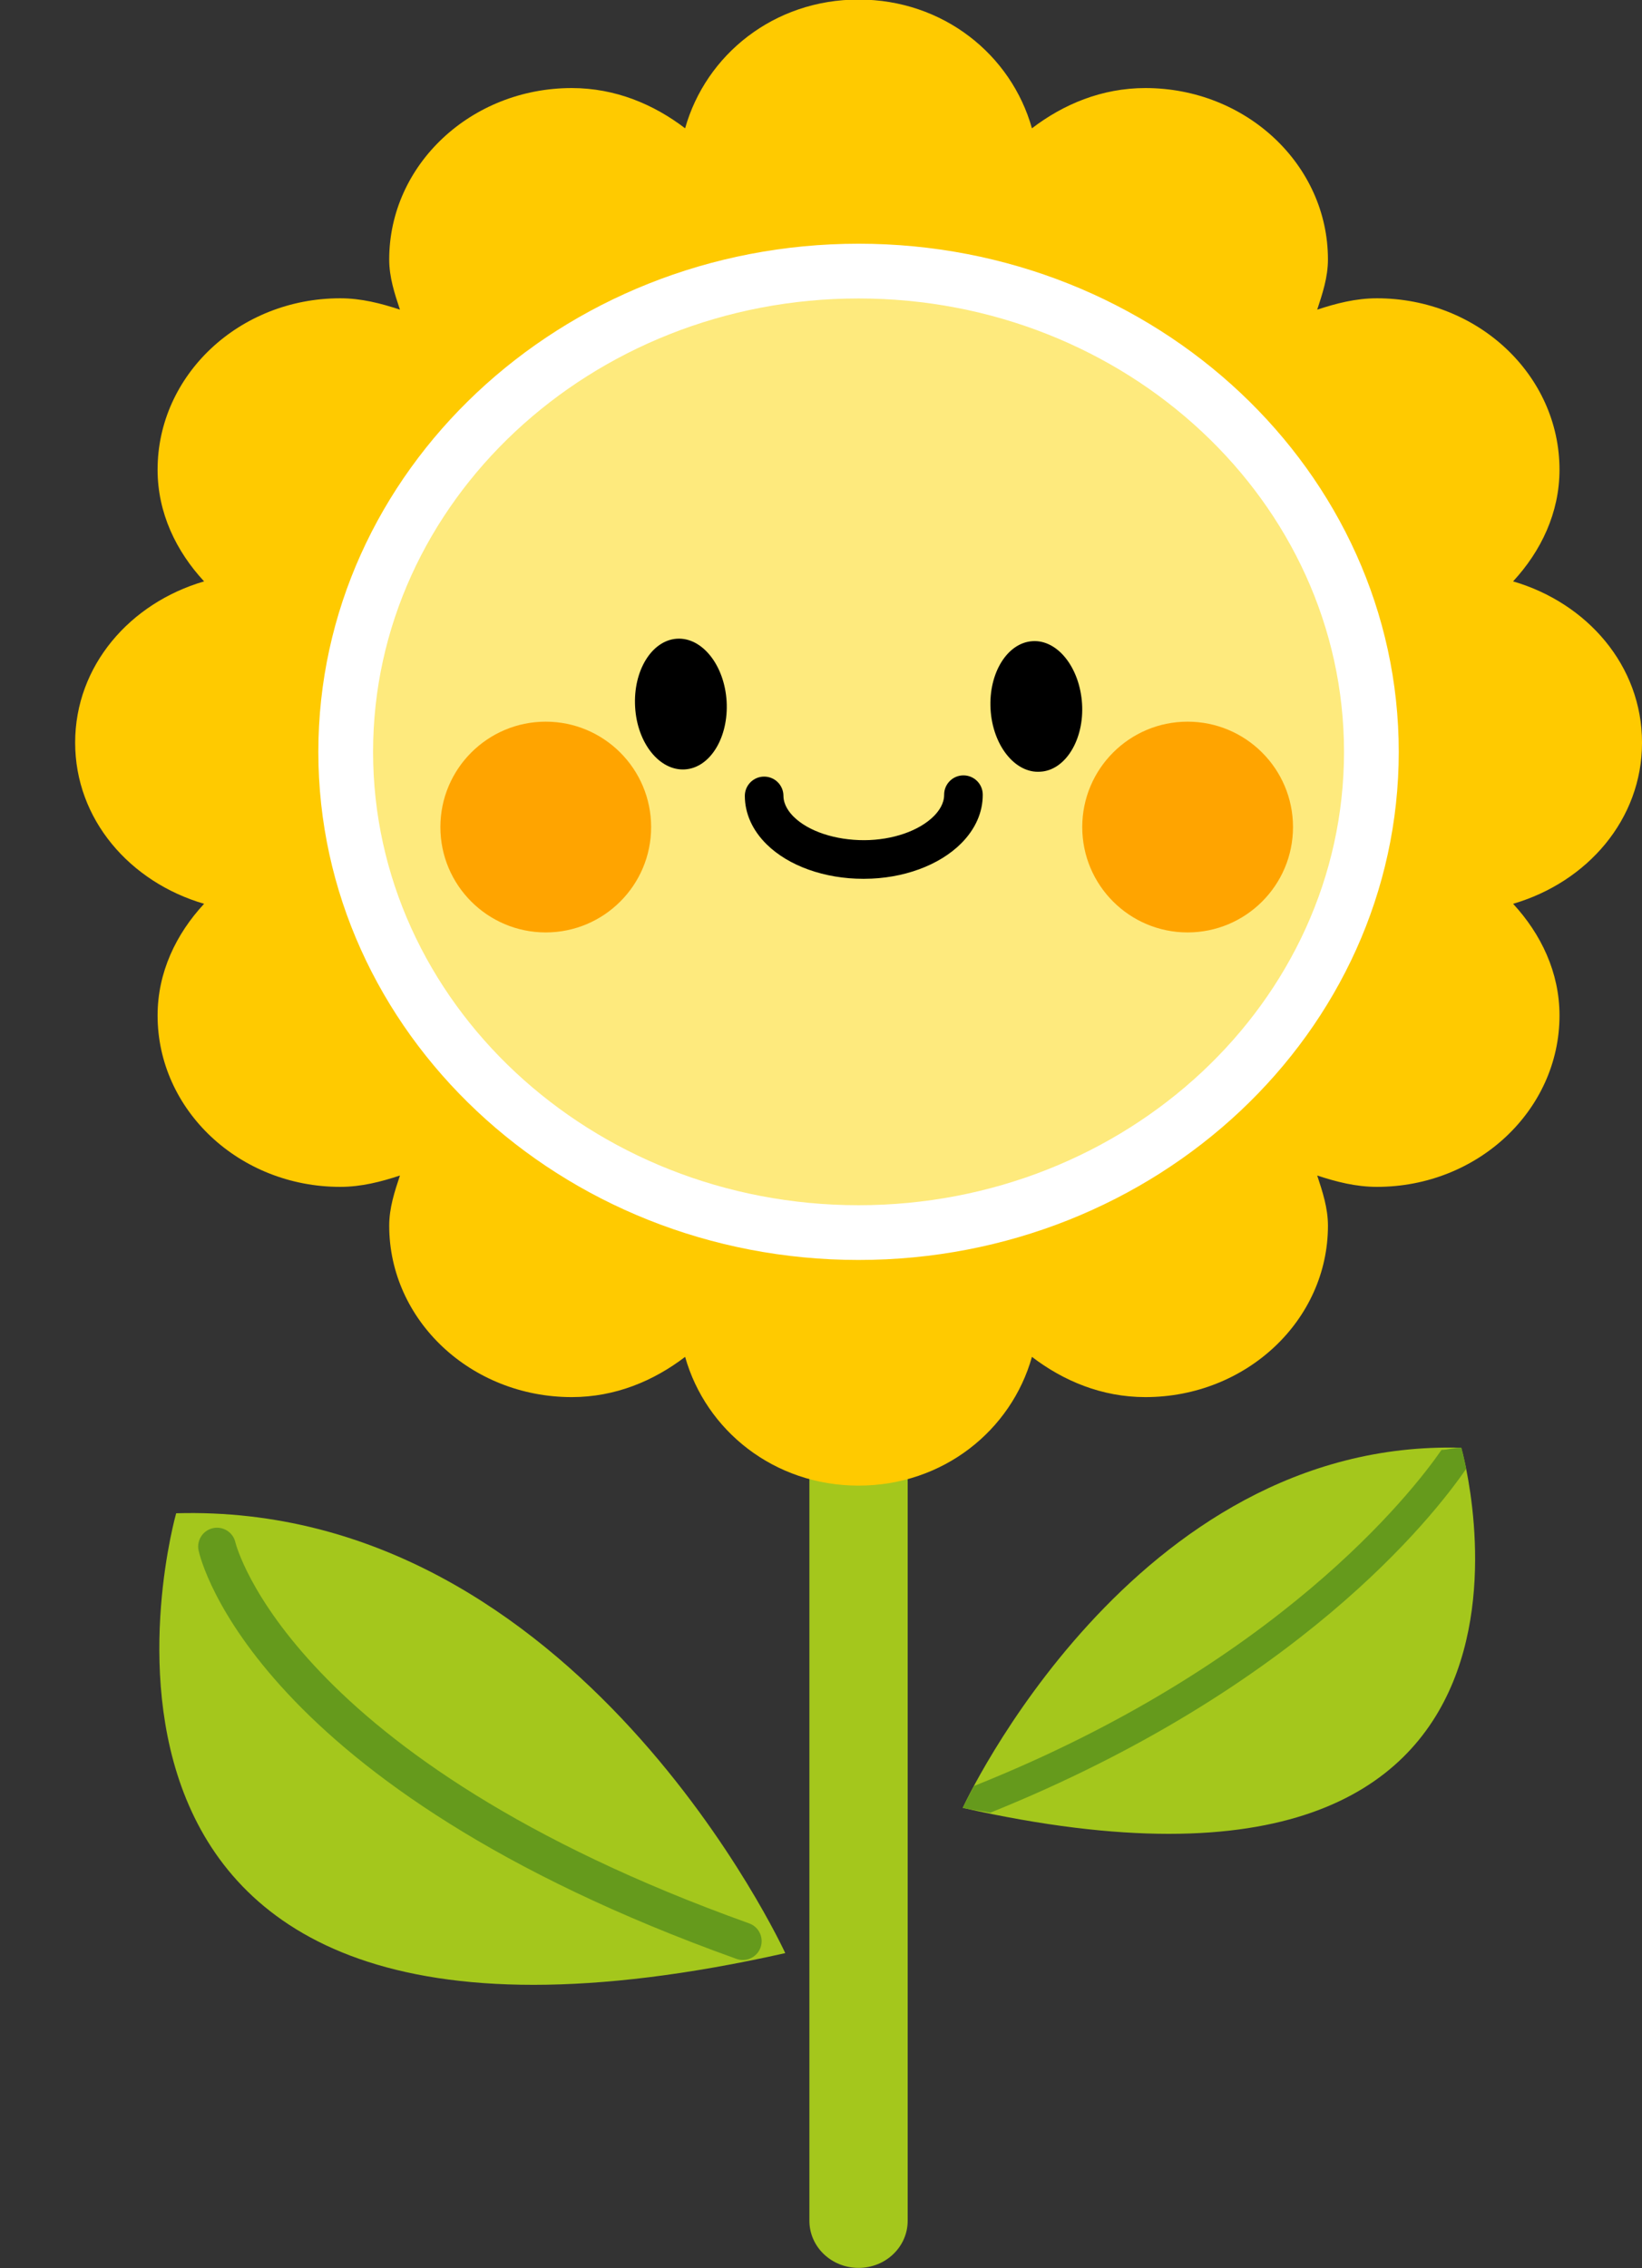 <?xml version="1.0" encoding="UTF-8"?>
<!DOCTYPE svg PUBLIC '-//W3C//DTD SVG 1.0//EN'
          'http://www.w3.org/TR/2001/REC-SVG-20010904/DTD/svg10.dtd'>
<svg height="229.3" preserveAspectRatio="xMidYMid meet" version="1.0" viewBox="-6.8 1.2 166.0 229.3" width="166.0" xmlns="http://www.w3.org/2000/svg" xmlns:xlink="http://www.w3.org/1999/xlink" zoomAndPan="magnify"
><rect x="-6.8" y="1.2" width="166.0" height="229.3" fill="#333333" stroke="none"/><g
  ><g id="change1_2"
    ><path d="M84.963,225.704c0,2.636-2.217,4.764-4.967,4.764l0,0c-2.743,0-4.969-2.128-4.969-4.764v-90.95 c0-2.636,2.226-4.763,4.969-4.763l0,0c2.75,0,4.967,2.127,4.967,4.763V225.704z" fill="#A4C71C"
    /></g
    ><g id="change2_1"
    ><path d="M159.202,76.275c0-7.773-5.538-14.112-13.035-16.302c2.823-3.055,4.692-6.928,4.692-11.291 c0-9.563-8.263-17.327-18.458-17.327c-2.137,0-4.122,0.517-6.037,1.149c0.534-1.629,1.086-3.276,1.086-5.075 c0-9.563-8.263-17.327-18.457-17.327c-4.417,0-8.298,1.647-11.469,4.069c-2.083-7.426-8.957-13.017-17.53-13.017 c-8.566,0-15.439,5.591-17.532,13.017c-3.169-2.422-7.051-4.069-11.458-4.069c-10.195,0-18.457,7.764-18.457,17.327 c0,1.798,0.542,3.445,1.086,5.075c-1.915-0.632-3.899-1.149-6.036-1.149c-10.204,0-18.466,7.764-18.466,17.327 c0,4.363,1.87,8.236,4.701,11.291C6.336,62.163,0.798,68.502,0.798,76.275c0,7.765,5.538,14.104,13.035,16.293 c-2.832,3.054-4.701,6.928-4.701,11.29c0,9.563,8.262,17.326,18.466,17.326c2.137,0,4.122-0.516,6.036-1.148 c-0.543,1.63-1.086,3.277-1.086,5.075c0,9.563,8.262,17.327,18.457,17.327c4.408,0,8.29-1.647,11.458-4.069 c2.093,7.425,8.975,13.017,17.532,13.017c8.565,0,15.447-5.591,17.53-13.017c3.171,2.422,7.052,4.069,11.469,4.069 c10.194,0,18.457-7.764,18.457-17.327c0-1.798-0.552-3.445-1.086-5.075c1.915,0.632,3.899,1.148,6.037,1.148 c10.194,0,18.458-7.763,18.458-17.326c0-4.362-1.87-8.236-4.692-11.29C153.664,90.378,159.202,84.04,159.202,76.275z" fill="#FFCA00"
    /></g
    ><g
    ><g id="change3_1"
      ><path d="M131.841,77.209c0,26.836-23.211,48.597-51.845,48.597c-28.626,0-51.847-21.76-51.847-48.597 c0-26.844,23.221-48.604,51.847-48.604C108.629,28.605,131.841,50.366,131.841,77.209z" fill="#FEEA7D"
      /></g
      ><g id="change4_1"
      ><path d="M79.996,128.574c-30.114,0-54.613-23.042-54.613-51.364c0-28.326,24.499-51.372,54.613-51.372 c30.114,0,54.613,23.045,54.613,51.372C134.608,105.532,110.109,128.574,79.996,128.574z M79.996,31.373 c-27.062,0-49.079,20.563-49.079,45.837c0,25.271,22.017,45.829,49.079,45.829c27.061,0,49.078-20.559,49.078-45.829 C129.074,51.936,107.057,31.373,79.996,31.373z" fill="#FFF"
      /></g
    ></g
    ><g
    ><g
      ><g
        ><g
          ><g id="change5_2"
            ><path d="M80.477,90.042c-3.912,0-7.563-1.302-9.781-3.495c-1.428-1.412-2.189-3.099-2.197-4.876 c-0.005-1.078,0.864-1.957,1.942-1.962c0.003,0,0.006,0,0.01,0c1.074,0,1.947,0.868,1.952,1.942 c0.004,0.908,0.567,1.654,1.038,2.12c1.496,1.478,4.219,2.371,7.13,2.366c2.863-0.009,5.561-0.944,7.046-2.441 c0.473-0.478,1.036-1.237,1.031-2.15c-0.005-1.078,0.864-1.956,1.942-1.961c0.003,0,0.007,0,0.01,0 c1.074,0,1.947,0.867,1.952,1.942c0.009,1.781-0.739,3.482-2.164,4.918c-2.222,2.239-5.885,3.584-9.798,3.596 C80.552,90.042,80.514,90.042,80.477,90.042z"
            /></g
          ></g
        ></g
        ><g
        ><g
          ><g
            ><g clip-rule="evenodd" fill-rule="evenodd" id="change5_1"
              ><path d="M66.658,72.09c0.213,3.642-1.656,6.741-4.229,6.892 c-2.555,0.151-4.817-2.662-5.021-6.313c-0.214-3.659,1.683-6.731,4.221-6.9C64.182,65.608,66.435,68.44,66.658,72.09z"
                /><path d="M102.592,72.349c0.223,3.633-1.691,6.731-4.22,6.865 c-2.555,0.187-4.826-2.671-5.031-6.331c-0.205-3.633,1.692-6.705,4.238-6.864C100.118,65.849,102.36,68.689,102.592,72.349z"
              /></g
            ></g
          ></g
        ></g
      ></g
      ><g id="change6_1"
      ><path d="M59.027,84.813c0,5.877-4.772,10.649-10.657,10.649c-5.876,0-10.649-4.772-10.649-10.649 c0-5.885,4.772-10.657,10.649-10.657C54.255,74.156,59.027,78.929,59.027,84.813z" fill="#FFA400"
      /></g
      ><g id="change6_2"
      ><path d="M123.917,84.813c0,5.877-4.772,10.649-10.658,10.649c-5.876,0-10.648-4.772-10.648-10.649 c0-5.885,4.771-10.657,10.648-10.657C119.145,74.156,123.917,78.929,123.917,84.813z" fill="#FFA400"
      /></g
    ></g
    ><g
    ><g id="change1_1"
      ><path d="M72.587,198.646c0,0-20.958-45.623-61.577-44.465C11.01,154.182-6.771,216.471,72.587,198.646z" fill="#A4C71C"
      /></g
      ><g id="change7_1"
      ><path d="M68.296,199.341c-0.214,0-0.431-0.037-0.644-0.112c-48.702-17.456-54.166-40.314-54.374-41.279 c-0.223-1.028,0.431-2.043,1.459-2.265c1.026-0.221,2.036,0.426,2.263,1.449c0.067,0.284,5.584,21.893,51.937,38.507 c0.991,0.355,1.506,1.446,1.151,2.437C69.811,198.856,69.078,199.341,68.296,199.341z" fill="#659A1C"
      /></g
    ></g
    ><g id="change1_3"
    ><path d="M90.528,183.964c0,0,17.157-37.359,50.403-36.407C140.931,147.557,155.507,198.557,90.528,183.964z" fill="#A4C71C"
    /></g
    ><g id="change7_2"
    ><path d="M141.43,149.677c-0.276-1.336-0.499-2.12-0.499-2.12c-0.712-0.018-1.309,0.205-2.003,0.223 c-2.991,4.336-16.587,21.734-47.251,33.967c-0.704,1.317-1.148,2.217-1.148,2.217c0.997,0.223,1.808,0.294,2.778,0.49 C124.389,171.927,138.064,154.591,141.43,149.677z" fill="#659A1C"
    /></g
  ></g
></svg
>
